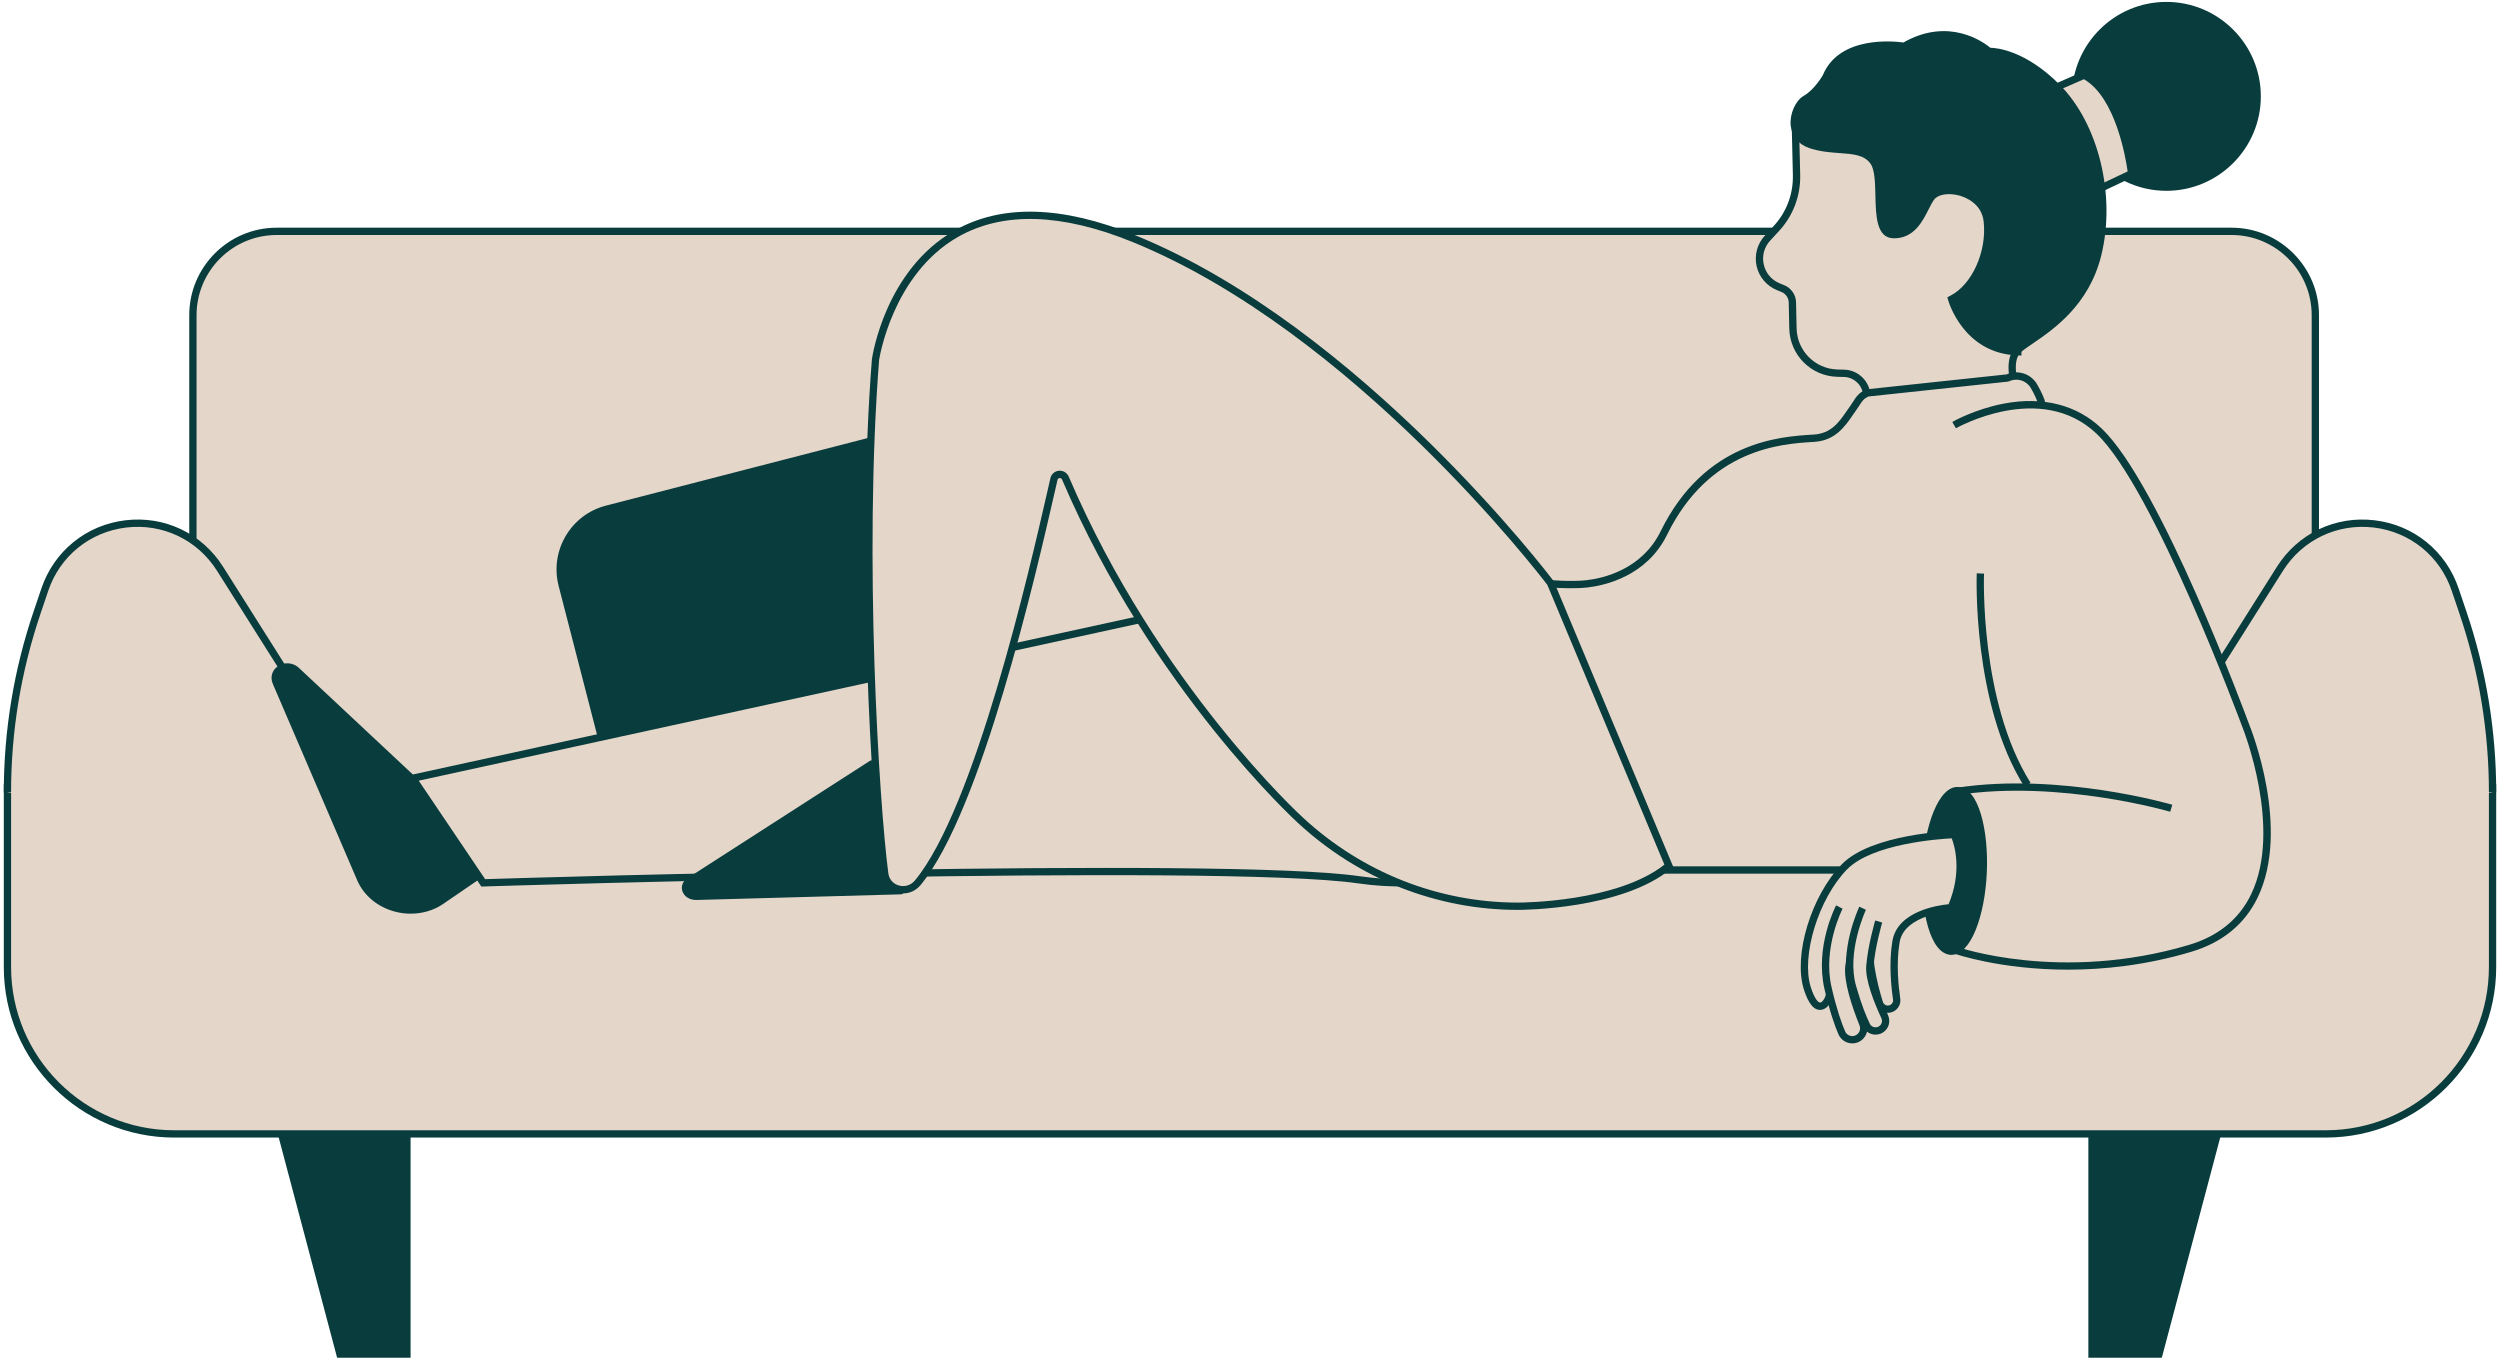 <?xml version="1.0" encoding="UTF-8"?><svg id="Layer_1" xmlns="http://www.w3.org/2000/svg" width="114" height="62" viewBox="0 0 114 62"><g><g><path d="M12.618,10.55H101.758c2.109,0,3.822,1.712,3.822,3.822v23.428H8.796V14.371c0-2.109,1.712-3.822,3.822-3.822Z" fill="#e5d6ca"/><path d="M105.746,37.966H8.63V14.371c0-2.199,1.789-3.988,3.988-3.988H101.758c2.199,0,3.988,1.789,3.988,3.988v23.595Zm-96.783-.333H105.413V14.371c0-2.016-1.64-3.655-3.655-3.655H12.618c-2.016,0-3.655,1.64-3.655,3.655v23.262Z" fill="#093c3d"/></g><g><rect x="27.038" y="21.246" width="19.141" height="19.141" rx="2.822" ry="2.822" transform="translate(-6.539 10.126) rotate(-14.472)" fill="#093c3d"/><path d="M31.755,42.047c-.531,0-1.054-.142-1.523-.418-.693-.408-1.184-1.062-1.385-1.84l-3.373-13.068c-.201-.778-.087-1.588,.322-2.281,.408-.693,1.062-1.184,1.84-1.385l13.068-3.373c1.607-.414,3.251,.555,3.666,2.162l3.373,13.068c.414,1.607-.555,3.251-2.162,3.666l-13.068,3.373c-.251,.065-.505,.097-.757,.097Zm9.7-22.087c-.217,0-.438,.027-.658,.084l-13.068,3.373c-.682,.176-1.254,.607-1.611,1.213-.358,.606-.458,1.316-.282,1.997l3.373,13.068c.176,.682,.607,1.254,1.213,1.612,.606,.357,1.316,.458,1.997,.281l13.068-3.373c1.407-.363,2.256-1.803,1.893-3.21l-3.373-13.068c-.306-1.187-1.38-1.977-2.552-1.977Z" fill="#093c3d"/></g><g><path d="M.339,35.92H113.661v8.181c0,4.197-3.408,7.605-7.605,7.605H7.945c-4.197,0-7.605-3.408-7.605-7.605v-8.181H.339Z" fill="#e5d6ca"/><path d="M106.055,51.873H7.945c-4.285,0-7.772-3.486-7.772-7.772v-8.347H113.827v8.347c0,4.285-3.486,7.772-7.771,7.772ZM.506,36.087v8.014c0,4.102,3.337,7.439,7.439,7.439H106.055c4.102,0,7.439-3.337,7.439-7.439v-8.014H.506Z" fill="#093c3d"/></g><g><path d="M95.432,39.448l8.535-13.514c2.003-3.172,6.79-2.601,7.991,.953l.36,1.065c.89,2.634,1.344,5.396,1.344,8.177h0" fill="#e5d6ca"/><path d="M95.572,39.537l-.281-.177,8.535-13.513c.961-1.522,2.669-2.337,4.456-2.122,1.788,.213,3.256,1.405,3.832,3.111l.36,1.065c.898,2.656,1.353,5.425,1.353,8.23h-.333c0-2.769-.449-5.502-1.335-8.124l-.36-1.065c-.535-1.583-1.898-2.689-3.557-2.887-1.658-.196-3.244,.557-4.136,1.969l-8.535,13.513Z" fill="#093c3d"/></g><g><path d="M18.569,39.448l-8.535-13.514c-2.003-3.172-6.79-2.601-7.991,.953l-.36,1.065c-.89,2.634-1.344,5.396-1.344,8.177H.339" fill="#e5d6ca"/><path d="M18.428,39.537l-8.535-13.513c-.892-1.412-2.477-2.165-4.136-1.969-1.659,.198-3.022,1.304-3.557,2.887l-.36,1.065c-.886,2.623-1.335,5.356-1.335,8.124H.173c0-2.804,.455-5.573,1.353-8.23l.36-1.065c.576-1.705,2.045-2.897,3.832-3.111,1.785-.216,3.495,.6,4.457,2.122l8.535,13.513-.281,.177Z" fill="#093c3d"/></g><g><path d="M95.396,51.769v9.978h3.054l2.647-9.978s-6.109,0-5.702,0Z" fill="#093c3d"/><path d="M98.578,61.913h-3.349v-10.144h.147v-.166h5.937l-2.735,10.311Zm-3.016-.333h2.76l2.559-9.645h-5.319v9.645Z" fill="#093c3d"/></g><g><path d="M18.556,51.769v9.978h-3.054l-2.647-9.978s6.109,0,5.702,0Z" fill="#093c3d"/><path d="M18.722,61.913h-3.349l-2.735-10.311h5.937v.166h.147v10.144Zm-3.093-.333h2.76v-9.645h-5.319l2.559,9.645Z" fill="#093c3d"/></g></g><g><g><g><path d="M16.438,40.068l-3.844-8.947c-.235-.547,.496-.958,.939-.528l5.411,5.064,3.012,4.164-1.847,1.264c-1.213,.83-3.061,.361-3.659-.989-.004-.01-.008-.019-.013-.029Z" fill="#093c3d"/><path d="M18.729,41.664c-.258,0-.518-.035-.772-.108-.758-.215-1.362-.723-1.659-1.392,0,0-.013-.03-.013-.031l-3.844-8.947c-.13-.304-.04-.62,.229-.806,.249-.172,.661-.215,.979,.093l5.409,5.062,3.033,4.188c.026,.036,.037,.082,.029,.126s-.033,.083-.07,.109l-1.847,1.265c-.423,.29-.942,.44-1.474,.44Zm-2.138-1.662s.006,.014,.006,.014c.262,.592,.789,1.032,1.451,1.22,.685,.195,1.42,.087,1.967-.288l1.706-1.168-2.912-4.026-5.39-5.04c-.186-.18-.42-.157-.56-.06-.052,.035-.212,.169-.112,.4l3.844,8.947Z" fill="#093c3d"/></g><g><path d="M77.337,30.624s-2.217,4.846-3.174,5.662-5.831,4.757-12.206,3.831-39.921,.14-39.921,.14l-3.216-4.769,42.103-9.187" fill="#e5d6ca"/><path d="M21.949,40.427l-3.405-5.049,42.343-9.239,.071,.325-41.864,9.135,3.028,4.49c1.957-.06,33.706-1.03,39.858-.136,6.05,.882,10.772-2.68,12.075-3.792,.917-.784,3.108-5.557,3.13-5.605l.303,.138c-.091,.199-2.244,4.889-3.217,5.719-1.33,1.135-6.149,4.766-12.339,3.869-6.288-.914-39.556,.131-39.892,.142l-.092,.003Z" fill="#093c3d"/></g><g><g><circle cx="98.787" cy="4.394" r="4.14" fill="#093c3d"/><path d="M98.787,8.701c-2.375,0-4.307-1.932-4.307-4.307S96.412,.087,98.787,.087s4.307,1.932,4.307,4.307-1.932,4.307-4.307,4.307Zm0-8.281c-2.191,0-3.974,1.783-3.974,3.974s1.783,3.974,3.974,3.974,3.974-1.783,3.974-3.974-1.783-3.974-3.974-3.974Z" fill="#093c3d"/></g><g><path d="M95.73,8.612l1.47-.697s-.387-3.56-2.167-4.489l-1.238,.542s1.935,2.709,1.935,4.644Z" fill="#e5d6ca"/><path d="M95.563,8.875v-.263c0-1.859-1.885-4.52-1.904-4.547l-.119-.167,1.499-.656,.071,.037c1.837,.959,2.239,4.469,2.255,4.619l.013,.118-1.815,.86Zm-1.517-4.835c.405,.599,1.711,2.646,1.84,4.314l1.134-.537c-.084-.603-.545-3.371-1.994-4.205l-.979,.428Z" fill="#093c3d"/></g><g><path d="M92.015,15.964c-.542,.542-.077,1.78-.077,1.78l.42,1.621s-1.434,1.519-7.231,2.016v-3.297c0-.576-.46-1.047-1.036-1.061l-.297-.007c-1.116-.026-2.013-.925-2.037-2.041l-.025-1.183c-.006-.279-.178-.529-.436-.634l-.204-.083c-.893-.363-1.149-1.506-.496-2.215l.407-.442c.611-.663,.94-1.537,.919-2.438l-.045-1.923,6.01-1.364,3.908,2.526,.22,8.743Z" fill="#e5d6ca"/><path d="M84.961,21.563v-3.479c0-.482-.392-.883-.874-.894l-.297-.007c-1.208-.028-2.174-.996-2.199-2.204l-.025-1.183c-.005-.213-.135-.403-.333-.483l-.204-.083c-.47-.191-.817-.601-.928-1.096-.111-.495,.028-1.013,.372-1.386l.407-.442c.585-.634,.895-1.458,.875-2.321l-.048-2.06,6.212-1.409,4.041,2.612,.224,8.903-.05,.05c-.381,.381-.158,1.287-.039,1.604l.449,1.727-.063,.067c-.06,.064-1.544,1.571-7.338,2.067l-.181,.016Zm-2.914-15.373l.042,1.787c.022,.949-.32,1.856-.963,2.554l-.407,.442c-.274,.297-.38,.694-.292,1.088,.088,.395,.354,.708,.729,.861l.204,.083c.321,.13,.533,.438,.54,.784l.025,1.183c.022,1.029,.845,1.854,1.874,1.878l.297,.007c.661,.015,1.199,.566,1.199,1.227v3.116c4.852-.441,6.542-1.615,6.878-1.891l-.395-1.523c-.015-.037-.462-1.255,.071-1.885l-.216-8.588-3.776-2.44-5.809,1.318Z" fill="#093c3d"/></g><g><path d="M92.015,16.041c-2.399-.077-3.018-2.399-3.018-2.399,1.083-.542,1.78-2.167,1.625-3.56s-2.074-1.719-2.554-1.083c-.376,.498-.619,1.703-1.703,1.703s-.387-2.554-.929-3.328-1.703-.387-2.863-.774-.774-1.78-.232-2.09,.929-1.006,.929-1.006c.774-1.857,3.56-1.393,3.56-1.393,2.244-1.316,3.87,.232,3.87,.232,0,0,1.393-.077,3.096,1.625s2.554,4.876,1.857,7.662c-.697,2.786-3.096,3.792-3.637,4.334v.077Z" fill="#093c3d"/><path d="M92.181,16.213l-.172-.006c-2.494-.081-3.167-2.498-3.174-2.522l-.035-.131,.121-.061c.999-.499,1.687-2.021,1.534-3.393-.093-.841-.87-1.117-1.106-1.182-.486-.133-.97-.058-1.149,.18-.086,.114-.171,.281-.26,.457-.28,.554-.664,1.312-1.576,1.312-.802,0-.825-1.03-.845-1.938-.013-.582-.026-1.184-.22-1.46-.285-.407-.784-.443-1.415-.489-.418-.03-.891-.065-1.365-.223-.507-.169-.813-.537-.863-1.035-.052-.529,.217-1.138,.601-1.357,.494-.282,.862-.936,.866-.942,.752-1.807,3.24-1.546,3.672-1.485,2.072-1.18,3.659-.015,3.964,.239,.315,.007,1.612,.134,3.152,1.674,1.788,1.787,2.587,5.076,1.901,7.82-.563,2.25-2.173,3.349-3.136,4.006-.212,.145-.386,.263-.497,.36v.177Zm-2.985-2.49c.159,.458,.831,2.009,2.68,2.145l.021-.021c.127-.127,.333-.267,.593-.445,.923-.63,2.469-1.684,3-3.811,.659-2.638-.103-5.794-1.814-7.504-1.622-1.622-2.952-1.577-2.969-1.577l-.071,.004-.052-.049c-.063-.059-1.567-1.443-3.671-.209l-.052,.03-.059-.01c-.027-.005-2.665-.42-3.379,1.293-.025,.047-.424,.758-1,1.086-.24,.137-.478,.597-.435,1.035,.025,.255,.156,.591,.637,.752,.434,.145,.866,.176,1.284,.207,.662,.048,1.288,.094,1.663,.63,.251,.359,.265,.983,.28,1.644,.022,.974,.069,1.613,.512,1.613,.707,0,1.011-.6,1.279-1.129,.096-.19,.187-.369,.291-.507,.267-.354,.87-.474,1.503-.301,.766,.21,1.27,.758,1.349,1.466,.161,1.442-.546,3.044-1.591,3.659Z" fill="#093c3d"/></g></g><g><path d="M85.15,17.917c-.362,.169-.403,.351-.635,.677-.441,.618-.804,1.326-1.801,1.389-1.442,.09-4.839,.24-6.844,4.326-.951,1.938-2.944,2.249-3.489,2.313-.739,.087-1.785-.01-1.785-.01l.833,13.061h20.661c1.5,0,2.601-1.41,2.237-2.865l-1.251-18.513s-.123-.339-.333-.692c-.245-.412-.765-.568-1.199-.366l-6.394,.682Z" fill="#e5d6ca"/><path d="M92.09,39.838h-20.817l-.855-13.411,.194,.018c.01,0,1.038,.094,1.75,.01,.724-.085,2.5-.472,3.359-2.221,2.018-4.111,5.452-4.323,6.918-4.414l.065-.004c.802-.05,1.153-.561,1.525-1.102,.05-.073,.1-.146,.151-.217,.052-.073,.095-.139,.133-.199,.137-.214,.245-.382,.567-.532l.053-.015,6.367-.679c.51-.223,1.102-.035,1.386,.443,.216,.363,.342,.706,.347,.72l.01,.045,1.251,18.513c.181,.715,.018,1.488-.454,2.092-.472,.604-1.182,.951-1.949,.951Zm-20.505-.333h20.505c.664,0,1.278-.3,1.687-.823,.408-.523,.55-1.192,.389-1.835l-1.253-18.518c-.03-.078-.142-.357-.312-.642-.202-.339-.625-.469-.986-.3l-.053,.015-6.366,.679c-.215,.105-.283,.211-.403,.399-.041,.064-.086,.134-.142,.212-.05,.07-.099,.141-.148,.212-.382,.556-.815,1.185-1.779,1.246l-.065,.004c-1.408,.087-4.707,.291-6.64,4.229-.931,1.896-2.841,2.313-3.619,2.404-.563,.066-1.285,.03-1.626,.006l.81,12.713Z" fill="#093c3d"/></g><g><g><path d="M89.105,19.387s3.932-2.273,6.61,.27,6.7,13.462,6.7,13.462c0,0,3.388,8.363-2.558,10.129s-10.664,.088-10.664,.088l-.013,.011" fill="#e5d6ca"/><path d="M94.307,44.217c-3.078,0-5.137-.713-5.168-.724l.053-.148-.116-.126,.073-.06,.102,.021c.047,.016,4.741,1.638,10.561-.091,1.337-.397,2.293-1.175,2.84-2.312,1.442-2.995-.371-7.55-.39-7.596-.042-.114-4.04-10.916-6.66-13.404-2.555-2.426-6.375-.269-6.413-.247l-.166-.288c.041-.024,1.023-.585,2.353-.838,1.777-.337,3.32,.053,4.455,1.132,2.676,2.541,6.576,13.078,6.741,13.525,.076,.187,1.885,4.731,.38,7.859-.59,1.225-1.614,2.062-3.046,2.487-2.053,.61-3.969,.81-5.599,.81Z" fill="#093c3d"/></g><g><path d="M89.276,36.081c4.711-.708,9.732,.775,9.732,.775" fill="#e5d6ca"/><path d="M98.961,37.015c-.05-.015-5.041-1.464-9.66-.77l-.049-.329c4.693-.705,9.753,.765,9.804,.78l-.094,.319Z" fill="#093c3d"/></g><g><ellipse cx="89.129" cy="39.714" rx="3.664" ry="1.305" transform="translate(45.519 127.002) rotate(-87.47)" fill="#093c3d"/><path d="M88.988,43.541c-.009,0-.019,0-.028,0-.955-.042-1.383-2.036-1.301-3.892,.044-.996,.225-1.929,.508-2.627,.305-.75,.706-1.17,1.131-1.135,.955,.042,1.383,2.036,1.301,3.892-.044,.996-.225,1.929-.508,2.627-.298,.734-.689,1.135-1.103,1.135Zm.282-7.322c-.262,0-.558,.345-.795,.928-.27,.663-.442,1.557-.484,2.516-.091,2.059,.445,3.52,.983,3.545h.013c.262,0,.558-.345,.795-.928,.27-.663,.442-1.557,.484-2.516,.091-2.059-.445-3.52-.983-3.545h-.013Z" fill="#093c3d"/></g><g><g><path d="M83.844,41.812c-.741,1.385-.454,3.044-.411,3.413s-.54,1.356-1.019-.162,.358-4.166,1.689-5.533,5.004-1.475,5.004-1.475c0,0,.706,1.412-.135,3.333,0,0-2.272,.125-2.513,1.546-.167,.986-.055,2.057,.029,2.621,.033,.222-.121,.427-.343,.459h0c-.198,.029-.386-.091-.445-.281-.112-.359-.285-.97-.385-1.615-.103-.661-.005-1.606,.184-2.108" fill="#e5d6ca"/><path d="M86.085,46.185c-.247,0-.468-.159-.544-.402-.123-.395-.291-1-.391-1.639-.102-.655-.016-1.639,.193-2.192l.311,.118c-.168,.445-.278,1.364-.175,2.023,.096,.619,.259,1.207,.379,1.591,.035,.113,.148,.185,.263,.166,.064-.009,.12-.043,.158-.094,.038-.051,.053-.113,.044-.175-.084-.564-.2-1.662-.029-2.673,.232-1.368,2.093-1.631,2.563-1.676,.625-1.505,.271-2.67,.141-3.004-.621,.032-3.637,.248-4.777,1.42-1.298,1.333-2.099,3.941-1.65,5.367,.186,.588,.369,.722,.443,.701,.126-.027,.27-.323,.253-.47l-.012-.097c-.067-.515-.271-2.081,.442-3.414l.293,.157c-.663,1.238-.469,2.725-.405,3.214l.013,.101c.032,.278-.174,.761-.514,.834-.338,.074-.613-.241-.829-.927-.489-1.551,.334-4.267,1.728-5.699,1.361-1.399,4.966-1.521,5.119-1.526l.106-.003,.047,.095c.03,.06,.731,1.504-.132,3.474l-.041,.094-.102,.006c-.021,.001-2.142,.135-2.357,1.408-.164,.965-.052,2.023,.029,2.568,.023,.151-.015,.301-.106,.423-.091,.123-.225,.203-.377,.225-.028,.004-.057,.006-.084,.006Z" fill="#093c3d"/></g><g><path d="M83.875,41.36s-.946,1.822-.518,3.689c.238,1.039,.471,1.684,.631,2.052,.104,.24,.374,.362,.625,.288h0c.296-.087,.452-.409,.337-.695-.285-.705-.727-1.946-.636-2.653,.132-1.028,.577-2.301,.577-2.301" fill="#e5d6ca"/><path d="M84.464,47.578c-.267,0-.518-.156-.629-.409-.158-.364-.397-1.021-.641-2.081-.437-1.906,.492-3.727,.532-3.804l.295,.153c-.009,.018-.913,1.792-.503,3.575,.238,1.036,.469,1.672,.622,2.024,.07,.162,.253,.246,.425,.195,.098-.029,.176-.095,.22-.187,.044-.091,.047-.193,.009-.286-.345-.856-.738-2.026-.647-2.737,.132-1.033,.566-2.282,.585-2.334l.314,.11c-.004,.013-.441,1.269-.569,2.267-.086,.674,.355,1.899,.626,2.57,.072,.179,.066,.382-.019,.556-.084,.175-.24,.306-.426,.361-.065,.019-.131,.028-.196,.028Z" fill="#093c3d"/></g><g><path d="M84.935,41.416s-.923,1.955-.463,3.574c.256,.901,.489,1.456,.645,1.772,.102,.206,.344,.301,.561,.225h0c.255-.09,.378-.379,.264-.625-.281-.606-.725-1.674-.677-2.298,.069-.907,.403-2.043,.403-2.043" fill="#e5d6ca"/><path d="M85.525,47.179c-.231,0-.45-.128-.557-.343-.155-.313-.395-.878-.656-1.8-.471-1.66,.434-3.609,.473-3.691l.301,.142c-.009,.019-.89,1.92-.453,3.458,.255,.898,.486,1.444,.634,1.743,.064,.129,.216,.19,.356,.141,.079-.028,.141-.085,.173-.162,.032-.076,.031-.16-.004-.235-.343-.737-.74-1.749-.692-2.381,.07-.914,.395-2.03,.409-2.078l.319,.094c-.003,.011-.329,1.131-.396,2.009-.045,.59,.395,1.641,.662,2.215,.074,.159,.077,.343,.009,.505-.068,.162-.203,.289-.369,.347-.069,.024-.139,.036-.208,.036Z" fill="#093c3d"/></g></g></g><g><g><path d="M41.071,40.615l-9.316,.257c-.461,.013-.676-.455-.316-.687l8.312-5.347,.589,5.201,.73,.576Z" fill="#093c3d"/><path d="M31.737,41.039c-.298,0-.546-.163-.623-.412-.068-.221,.022-.444,.236-.582l8.312-5.347c.049-.031,.11-.035,.161-.01,.052,.025,.088,.075,.094,.132l.581,5.132,.676,.533c.055,.043,.077,.117,.055,.183-.022,.067-.083,.112-.153,.114l-9.316,.257c-.007,0-.015,0-.022,0Zm7.88-5.917l-8.087,5.203c-.086,.056-.121,.128-.098,.204,.027,.089,.148,.19,.319,.177l8.857-.245-.37-.292c-.035-.028-.057-.068-.062-.112l-.558-4.935Z" fill="#093c3d"/></g><g><path d="M70.702,26.585s-8.619-11.476-18.995-15.703c-10.376-4.227-11.785,5.508-11.785,5.508-.696,8.845-.031,20.03,.418,23.447,.097,.741,1.028,.994,1.505,.418,2.941-3.555,5.55-15.546,6.214-18.413,.061-.262,.417-.286,.523-.039,4.132,9.65,10.73,15.612,10.73,15.612,2.562,2.365,5.996,3.909,9.904,3.909,.244,0,4.718-.035,6.88-1.845l-5.394-12.894Z" fill="#e5d6ca"/><path d="M69.217,41.491c-3.698,0-7.255-1.404-10.017-3.953-.065-.058-6.671-6.096-10.77-15.668-.031-.073-.097-.073-.115-.071-.022,.002-.077,.014-.092,.082l-.14,.611c-.821,3.586-3.318,14.499-6.108,17.871-.267,.322-.68,.451-1.078,.336-.391-.112-.666-.434-.719-.838-.417-3.176-1.13-14.443-.419-23.482,.025-.175,.621-4.064,3.754-5.858,2.137-1.224,4.916-1.154,8.26,.209,10.3,4.196,18.979,15.642,19.065,15.757l.02,.035,5.442,13.007-.094,.079c-2.224,1.862-6.794,1.884-6.987,1.884Zm-20.89-20.026c.179,0,.337,.104,.409,.273,4.07,9.507,10.622,15.495,10.688,15.554,2.702,2.494,6.179,3.866,9.793,3.866,.186,0,4.512-.02,6.679-1.73l-5.338-12.759c-.376-.495-8.878-11.544-18.912-15.633-3.245-1.322-5.926-1.398-7.969-.228-2.994,1.715-3.584,5.568-3.589,5.606-.708,9.003,.003,20.236,.419,23.402,.036,.276,.216,.486,.482,.562,.211,.06,.513,.032,.73-.228,2.74-3.311,5.224-14.166,6.04-17.734l.14-.612c.044-.188,.196-.321,.387-.338,.014-.001,.028-.002,.041-.002Z" fill="#093c3d"/></g></g></g><g><path d="M90.305,26.15s-.246,5.831,2.148,9.637" fill="#e5d6ca"/><path d="M92.313,35.876c-2.394-3.806-2.176-9.674-2.174-9.733l.333,.014c-.003,.058-.215,5.825,2.123,9.542l-.281,.177Z" fill="#093c3d"/></g></g></svg>